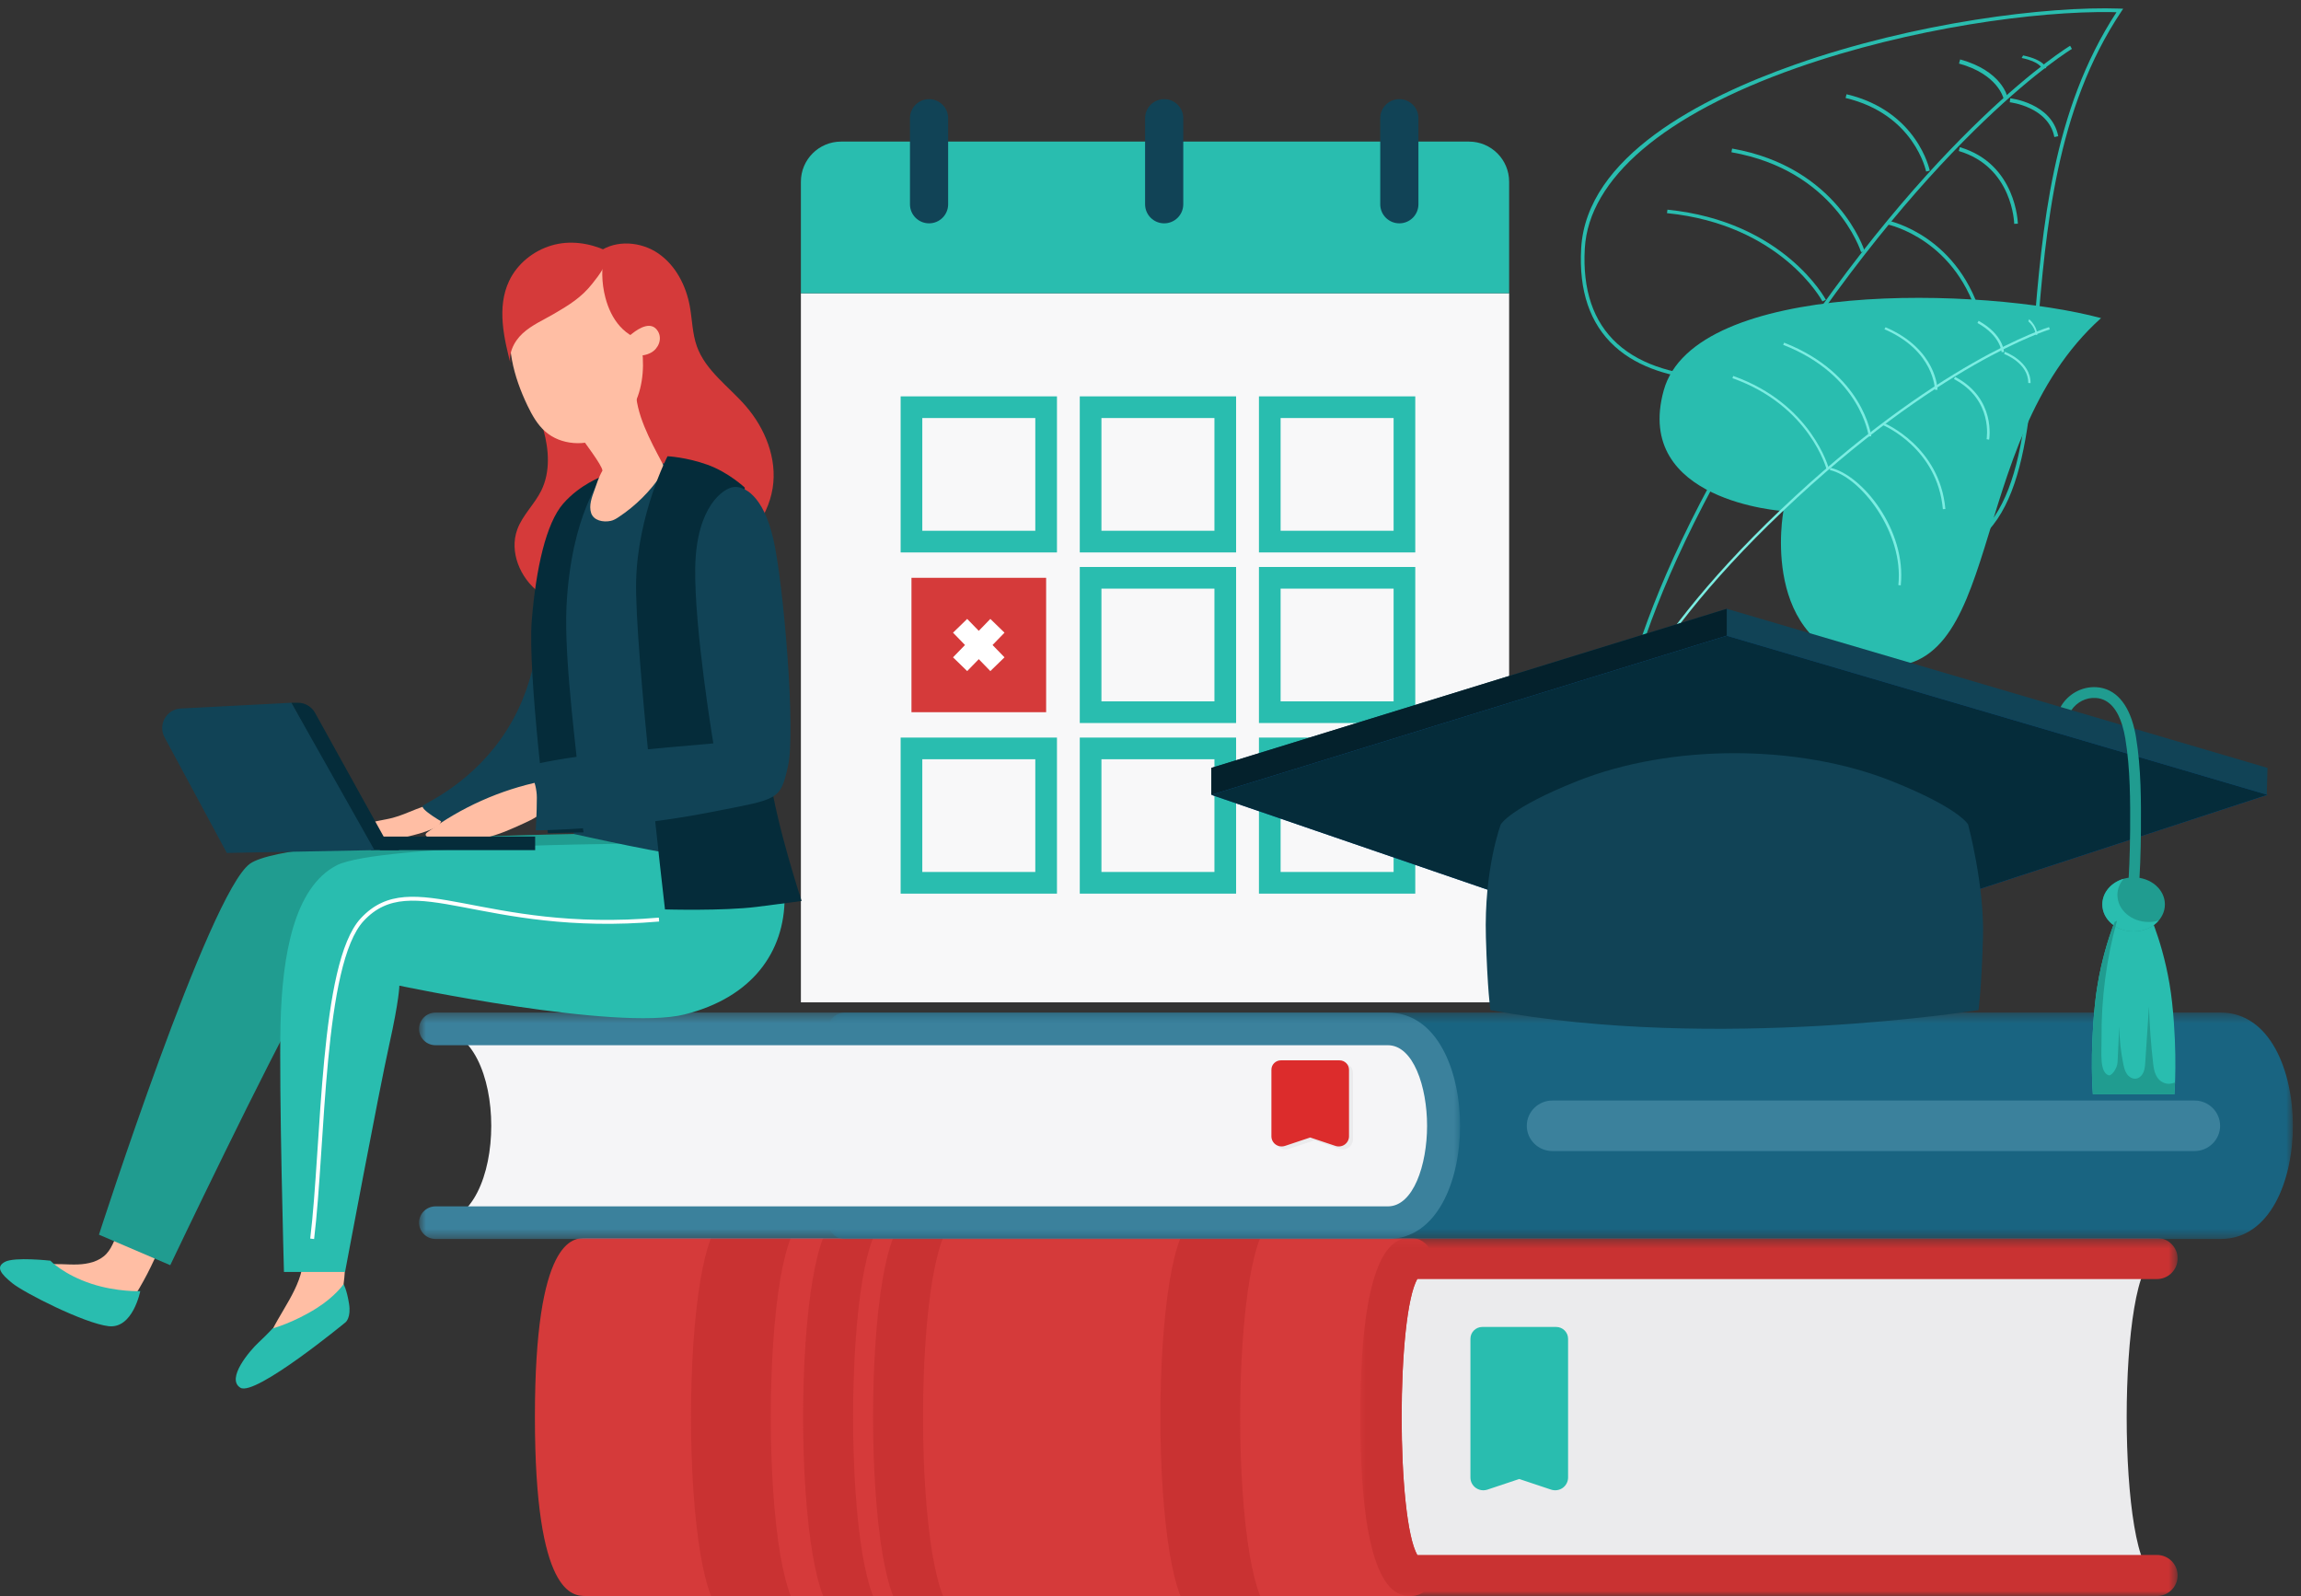 <svg width="235" height="163" viewBox="0 0 235 163" fill="none" xmlns="http://www.w3.org/2000/svg">
<rect x="0" y="0" width="235" height="163" fill="#333333" stroke="none"/>
<path fill-rule="evenodd" clip-rule="evenodd" d="M216.156 1.249C209.582 11.302 208.581 23.32 207.697 33.935C206.655 46.463 205.831 56.356 195.896 56.944C192.117 57.171 188.963 56.091 186.495 53.75C180.945 48.486 180.694 38.483 180.692 38.382L180.687 38.164L180.478 38.201C180.379 38.219 170.449 39.923 165.148 35.078C162.718 32.857 161.61 29.588 161.856 25.361C162.27 18.248 169.937 11.71 183.45 6.952C195.201 2.815 208.132 1.116 215.643 1.237C215.818 1.24 215.988 1.244 216.156 1.249ZM194.671 57.352C195.076 57.359 195.487 57.35 195.906 57.327C206.173 56.72 207.01 46.675 208.069 33.958C208.957 23.29 209.964 11.198 216.65 1.174L216.839 0.891L216.509 0.878C209.099 0.614 195.585 2.28 183.335 6.593C173.667 9.996 162.027 16.015 161.485 25.346C161.231 29.696 162.381 33.066 164.899 35.366C169.9 39.937 178.859 38.828 180.327 38.61C180.397 40.105 181.032 49.094 186.238 54.034C188.506 56.186 191.339 57.299 194.671 57.352Z" fill="#29BDAF"/>
<path fill-rule="evenodd" clip-rule="evenodd" d="M164.921 77.317L165.294 77.302C165.291 77.17 165.237 63.788 181.536 38.572C197.847 13.333 211.468 5.078 211.603 4.997L211.42 4.674C211.284 4.756 197.585 13.057 181.227 38.37C164.852 63.705 164.919 77.185 164.921 77.317Z" fill="#29BDAF"/>
<path fill-rule="evenodd" clip-rule="evenodd" d="M197.802 45.722L198.157 45.677C197.499 37.742 190.524 31.405 186.206 31.335C186.154 31.334 186.103 31.335 186.053 31.336L186.05 31.72C186.095 31.72 186.141 31.719 186.188 31.72C190.287 31.786 197.17 38.106 197.802 45.722Z" fill="#29BDAF"/>
<path fill-rule="evenodd" clip-rule="evenodd" d="M190.074 25.752L190.429 25.63C190.403 25.544 187.698 17.066 176.9 15.172L176.831 15.549C187.401 17.403 190.049 25.668 190.074 25.752Z" fill="#29BDAF"/>
<path fill-rule="evenodd" clip-rule="evenodd" d="M205.709 22.861L206.084 22.844C206.083 22.784 205.933 16.737 200.155 15.031L200.049 15.423C205.568 17.053 205.709 22.804 205.709 22.861Z" fill="#29BDAF"/>
<path fill-rule="evenodd" clip-rule="evenodd" d="M204.609 10.027L205.025 9.924C205.004 9.813 204.411 7.231 200.191 6.069L200.073 6.492C204.03 7.583 204.604 10.002 204.609 10.027Z" fill="#29BDAF"/>
<path fill-rule="evenodd" clip-rule="evenodd" d="M186.123 30.777L186.477 30.618C186.433 30.538 182.163 22.608 170.297 21.413L170.248 21.767C181.895 22.94 186.084 30.698 186.123 30.777Z" fill="#29BDAF"/>
<path fill-rule="evenodd" clip-rule="evenodd" d="M202.182 33.021L202.522 32.903C200.244 24.06 192.913 22.547 192.839 22.535L192.769 22.921C192.842 22.935 199.965 24.413 202.182 33.021Z" fill="#29BDAF"/>
<path fill-rule="evenodd" clip-rule="evenodd" d="M196.714 17.517L197.089 17.43C197.077 17.37 195.829 11.339 188.585 9.624L188.489 10.008C195.503 11.667 196.702 17.459 196.714 17.517Z" fill="#29BDAF"/>
<path fill-rule="evenodd" clip-rule="evenodd" d="M209.808 13.996L210.206 13.909C209.551 10.521 205.348 10.043 205.306 10.037L205.255 10.445C205.296 10.449 209.209 10.898 209.808 13.996Z" fill="#29BDAF"/>
<path fill-rule="evenodd" clip-rule="evenodd" d="M208.534 6.993L208.982 6.961C208.974 6.927 208.792 6.12 206.618 5.66L206.471 5.92C208.359 6.319 208.528 6.967 208.534 6.993Z" fill="#29BDAF"/>
<path fill-rule="evenodd" clip-rule="evenodd" d="M182.14 52.194C182.14 52.194 179.551 65.905 190.952 67.891C205.022 70.341 200.295 45.297 214.579 32.487C202.56 29.278 173.057 28.514 169.915 39.869C166.774 51.225 182.14 52.194 182.14 52.194Z" fill="#29BDAF"/>
<path fill-rule="evenodd" clip-rule="evenodd" d="M164.306 76.848L164.058 76.8C164.076 76.706 166.009 67.141 181.891 52.034C197.763 36.939 209.154 33.442 209.266 33.408L209.345 33.64C209.232 33.673 197.893 37.159 182.07 52.209C166.242 67.263 164.323 76.754 164.306 76.848Z" fill="#7BEDE2"/>
<path fill-rule="evenodd" clip-rule="evenodd" d="M194.122 59.784L193.877 59.754C194.456 54.348 189.994 48.694 186.886 48.008L186.934 47.774C190.203 48.495 194.724 54.163 194.122 59.784Z" fill="#7BEDE2"/>
<path fill-rule="evenodd" clip-rule="evenodd" d="M190.852 44.573C190.845 44.512 190.047 38.323 182.115 35.217L182.214 34.996C190.296 38.16 191.106 44.489 191.113 44.552L190.852 44.573Z" fill="#7BEDE2"/>
<path fill-rule="evenodd" clip-rule="evenodd" d="M203.148 44.901L202.89 44.851C202.898 44.811 203.588 40.833 199.557 38.713L199.678 38.491C203.883 40.703 203.156 44.859 203.148 44.901Z" fill="#7BEDE2"/>
<path fill-rule="evenodd" clip-rule="evenodd" d="M204.664 35.959L204.419 35.958C204.418 35.942 204.347 34.311 201.959 32.986L202.072 32.764C204.6 34.168 204.663 35.887 204.664 35.959Z" fill="#7BEDE2"/>
<path fill-rule="evenodd" clip-rule="evenodd" d="M186.56 47.96C186.542 47.896 184.824 41.423 176.934 38.622L177.012 38.394C185.034 41.242 186.78 47.841 186.797 47.907L186.56 47.96Z" fill="#7BEDE2"/>
<path fill-rule="evenodd" clip-rule="evenodd" d="M198.425 51.998C197.864 45.757 192.363 43.443 192.309 43.42L192.406 43.199C192.464 43.222 198.107 45.59 198.68 51.983L198.425 51.998Z" fill="#7BEDE2"/>
<path fill-rule="evenodd" clip-rule="evenodd" d="M197.876 39.807L197.609 39.802C197.61 39.763 197.561 35.821 192.457 33.628L192.572 33.421C197.834 35.681 197.877 39.766 197.876 39.807Z" fill="#7BEDE2"/>
<path fill-rule="evenodd" clip-rule="evenodd" d="M207.382 39.123L207.147 39.117C207.152 37.056 204.705 36.16 204.68 36.151L204.754 35.929C204.78 35.939 207.387 36.891 207.382 39.123Z" fill="#7BEDE2"/>
<path fill-rule="evenodd" clip-rule="evenodd" d="M208.062 34.209L207.89 34.18L207.976 34.194L207.89 34.181C207.89 34.152 207.906 33.484 207.15 32.813L207.237 32.605C208.094 33.365 208.064 34.175 208.062 34.209Z" fill="#7BEDE2"/>
<path fill-rule="evenodd" clip-rule="evenodd" d="M220.273 160.901C216.172 160.901 216.172 128.53 220.273 128.53H144.117C140.016 128.53 140.016 160.901 144.117 160.901H220.273Z" fill="#EBEBED"/>
<path fill-rule="evenodd" clip-rule="evenodd" d="M144.117 160.901C140.016 160.901 140.016 128.53 144.117 128.53H59.83C55.729 128.53 55.729 160.901 59.83 160.901H144.117Z" fill="#D53A3A"/>
<path fill-rule="evenodd" clip-rule="evenodd" d="M60.45 158.798H140.305C139.51 156.142 138.916 151.808 138.916 144.714C138.916 137.63 139.51 133.285 140.305 130.63H60.45C58.329 134.397 58.329 155.04 60.45 158.798ZM59.835 126.432H144.122C145.288 126.432 146.243 127.376 146.243 128.531C146.243 129.454 145.638 130.231 144.811 130.514C142.595 133.988 142.595 155.439 144.811 158.913C145.638 159.196 146.243 159.984 146.243 160.897C146.243 162.061 145.288 162.996 144.122 162.996H59.835C58.541 162.996 54.629 162.996 54.629 144.714C54.629 126.432 58.541 126.432 59.835 126.432Z" fill="#D53A3A"/>
<path fill-rule="evenodd" clip-rule="evenodd" d="M71.55 158.797C71.847 160.487 72.197 161.925 72.621 162.995H80.761C80.337 161.925 79.987 160.487 79.69 158.797C78.397 151.147 78.397 138.28 79.69 130.629C79.987 128.94 80.337 127.502 80.761 126.431H72.621C72.197 127.502 71.847 128.94 71.55 130.629C70.246 138.28 70.246 151.147 71.55 158.797Z" fill="#C93232"/>
<path fill-rule="evenodd" clip-rule="evenodd" d="M119.488 158.797C119.785 160.487 120.135 161.925 120.559 162.995H128.698C128.274 161.925 127.924 160.487 127.628 158.797C126.334 151.147 126.334 138.28 127.628 130.629C127.924 128.94 128.274 127.502 128.698 126.431H120.559C120.135 127.502 119.785 128.94 119.488 130.629C118.184 138.28 118.184 151.147 119.488 158.797Z" fill="#C93232"/>
<path fill-rule="evenodd" clip-rule="evenodd" d="M83 158.797C83.296 160.487 83.646 161.925 84.07 162.995H89.165C88.741 161.925 88.391 160.487 88.094 158.797C86.801 151.147 86.801 138.28 88.094 130.629C88.391 128.94 88.741 127.502 89.165 126.431H84.07C83.646 127.502 83.296 128.94 83 130.629C81.695 138.28 81.695 151.147 83 158.797Z" fill="#C93232"/>
<path fill-rule="evenodd" clip-rule="evenodd" d="M90.144 158.797C90.441 160.487 90.791 161.925 91.215 162.995H96.31C95.885 161.925 95.536 160.487 95.239 158.797C93.945 151.147 93.945 138.28 95.239 130.629C95.536 128.94 95.885 127.502 96.31 126.431H91.215C90.791 127.502 90.441 128.94 90.144 130.629C88.84 138.28 88.84 151.147 90.144 158.797Z" fill="#C93232"/>
<mask id="mask0" mask-type="alpha" maskUnits="userSpaceOnUse" x="138" y="126" width="85" height="37">
<path d="M138.924 126.431H222.397V163H138.924V126.431Z" fill="white"/>
</mask>
<g mask="url(#mask0)">
<path fill-rule="evenodd" clip-rule="evenodd" d="M144.12 163H220.276C221.448 163 222.397 162.06 222.397 160.901C222.397 159.742 221.448 158.802 220.276 158.802H144.744C142.618 155.038 142.618 134.394 144.744 130.629H220.276C221.448 130.629 222.397 129.689 222.397 128.53C222.397 127.37 221.448 126.431 220.276 126.431H144.12C142.835 126.431 138.924 126.431 138.924 144.716C138.924 163 142.835 163 144.12 163Z" fill="#C93232"/>
</g>
<path fill-rule="evenodd" clip-rule="evenodd" d="M159.111 137.106V151.276C159.111 151.81 158.583 152.185 158.073 152.014L154.655 150.873L151.236 152.014C150.726 152.185 150.197 151.81 150.197 151.276V137.106C150.197 136.728 150.507 136.423 150.889 136.423H158.421C158.801 136.423 159.111 136.728 159.111 137.106Z" fill="#EBEBED"/>
<path fill-rule="evenodd" clip-rule="evenodd" d="M154.654 150.349C154.597 150.349 154.54 150.358 154.485 150.376L151.066 151.517C150.958 151.556 150.875 151.511 150.834 151.482C150.795 151.455 150.728 151.39 150.728 151.277V137.106C150.728 137.019 150.8 136.947 150.888 136.947H158.422C158.51 136.947 158.581 137.019 158.581 137.106V151.277C158.581 151.39 158.514 151.455 158.474 151.482C158.433 151.511 158.347 151.556 158.243 151.517L154.824 150.376C154.768 150.358 154.712 150.349 154.654 150.349ZM158.324 152.58C158.596 152.58 158.866 152.496 159.093 152.335C159.436 152.091 159.641 151.695 159.641 151.277V137.106C159.641 136.44 159.094 135.897 158.422 135.897H150.888C150.215 135.897 149.668 136.44 149.668 137.106V151.277C149.668 151.694 149.873 152.091 150.216 152.335C150.56 152.579 151.004 152.646 151.406 152.512L154.654 151.427L157.903 152.512C158.04 152.558 158.182 152.58 158.324 152.58Z" fill="#EBEBED"/>
<path fill-rule="evenodd" clip-rule="evenodd" d="M159.619 136.725V150.896C159.619 151.429 159.091 151.804 158.581 151.633L155.162 150.493L151.744 151.633C151.234 151.804 150.705 151.429 150.705 150.896V136.725C150.705 136.349 151.015 136.042 151.396 136.042H158.929C159.309 136.042 159.619 136.349 159.619 136.725Z" fill="#29BDAF"/>
<path fill-rule="evenodd" clip-rule="evenodd" d="M158.926 136.567C159.014 136.567 159.086 136.638 159.086 136.726V150.896C159.086 151.01 159.02 151.074 158.98 151.102C158.94 151.131 158.855 151.174 158.747 151.137L155.33 149.996C155.221 149.959 155.102 149.959 154.991 149.996L151.571 151.137C151.467 151.174 151.381 151.131 151.341 151.102C151.302 151.074 151.234 151.01 151.234 150.896V136.726C151.234 136.638 151.306 136.567 151.393 136.567H158.926ZM151.491 152.2C151.633 152.2 151.775 152.177 151.912 152.131L155.16 151.047L158.409 152.131C158.815 152.265 159.256 152.198 159.599 151.955C159.942 151.711 160.147 151.314 160.147 150.896V136.726C160.147 136.06 159.6 135.518 158.926 135.518H151.393C150.721 135.518 150.174 136.06 150.174 136.726V150.896C150.174 151.315 150.378 151.711 150.723 151.955C150.949 152.115 151.218 152.2 151.491 152.2Z" fill="#29BDAF"/>
<path fill-rule="evenodd" clip-rule="evenodd" d="M86.279 105.079H226.796C234.382 105.079 234.382 124.87 226.796 124.87H86.279" fill="#196481"/>
<mask id="mask1" mask-type="alpha" maskUnits="userSpaceOnUse" x="84" y="103" width="151" height="24">
<path d="M84.596 103.413H234.172V126.535H84.596V103.413Z" fill="white"/>
</mask>
<g mask="url(#mask1)">
<path fill-rule="evenodd" clip-rule="evenodd" d="M226.798 126.535H86.281C85.35 126.535 84.596 125.789 84.596 124.869C84.596 123.95 85.35 123.203 86.281 123.203H226.798C229.398 123.203 230.801 118.964 230.801 114.974C230.801 110.985 229.398 106.746 226.798 106.746H86.281C85.35 106.746 84.596 106 84.596 105.079C84.596 104.159 85.35 103.413 86.281 103.413H226.798C231.865 103.413 234.172 109.406 234.172 114.974C234.172 120.542 231.865 126.535 226.798 126.535Z" fill="#196481"/>
</g>
<path fill-rule="evenodd" clip-rule="evenodd" d="M44.482 124.869C52.069 124.869 52.069 105.079 44.482 105.079H141.744C149.329 105.079 149.329 124.869 141.744 124.869H44.482Z" fill="#F5F5F7"/>
<mask id="mask2" mask-type="alpha" maskUnits="userSpaceOnUse" x="42" y="103" width="108" height="24">
<path d="M42.797 103.414H149.118V126.535H42.797V103.414Z" fill="white"/>
</mask>
<g mask="url(#mask2)">
<path fill-rule="evenodd" clip-rule="evenodd" d="M141.744 126.535H44.482C43.552 126.535 42.797 125.789 42.797 124.87C42.797 123.95 43.552 123.204 44.482 123.204H141.744C144.344 123.204 145.747 118.964 145.747 114.974C145.747 110.985 144.344 106.746 141.744 106.746H44.482C43.552 106.746 42.797 106 42.797 105.079C42.797 104.16 43.552 103.414 44.482 103.414H141.744C146.81 103.414 149.118 109.407 149.118 114.974C149.118 120.542 146.81 126.535 141.744 126.535Z" fill="#3B819C"/>
</g>
<path fill-rule="evenodd" clip-rule="evenodd" d="M130.672 109.55V116.351C130.672 116.774 131.091 117.072 131.497 116.937L134.213 116.031L136.93 116.937C137.335 117.072 137.755 116.774 137.755 116.351V109.55C137.755 109.25 137.51 109.008 137.206 109.008H131.22C130.918 109.008 130.672 109.25 130.672 109.55Z" fill="#EBEBED"/>
<path fill-rule="evenodd" clip-rule="evenodd" d="M131.222 109.424C131.151 109.424 131.094 109.481 131.094 109.551V116.352C131.094 116.441 131.147 116.493 131.18 116.516C131.212 116.538 131.278 116.572 131.363 116.542L134.08 115.637C134.167 115.608 134.261 115.608 134.349 115.637L137.066 116.542C137.153 116.571 137.219 116.538 137.25 116.516C137.281 116.493 137.335 116.441 137.335 116.352V109.551C137.335 109.481 137.277 109.424 137.208 109.424H131.222ZM131.299 117.386C131.082 117.386 130.868 117.32 130.688 117.193C130.415 116.998 130.252 116.684 130.252 116.352V109.551C130.252 109.021 130.686 108.591 131.222 108.591H137.208C137.742 108.591 138.178 109.021 138.178 109.551V116.352C138.178 116.684 138.015 116.998 137.74 117.193C137.468 117.386 137.113 117.438 136.796 117.331L134.214 116.472L131.633 117.331C131.524 117.368 131.411 117.386 131.299 117.386Z" fill="#EBEBED"/>
<path fill-rule="evenodd" clip-rule="evenodd" d="M130.271 109.248V116.049C130.271 116.473 130.691 116.77 131.096 116.636L133.813 115.73L136.529 116.636C136.935 116.77 137.354 116.473 137.354 116.049V109.248C137.354 108.948 137.108 108.706 136.806 108.706H130.82C130.517 108.706 130.271 108.948 130.271 109.248Z" fill="#DC2C2C"/>
<path fill-rule="evenodd" clip-rule="evenodd" d="M133.811 115.313C133.856 115.313 133.902 115.321 133.946 115.335L136.661 116.241C136.752 116.269 136.814 116.236 136.846 116.213C136.877 116.191 136.93 116.139 136.93 116.05V109.249C136.93 109.179 136.873 109.122 136.803 109.122H130.817C130.747 109.122 130.691 109.179 130.691 109.249V116.05C130.691 116.139 130.744 116.191 130.775 116.214C130.808 116.236 130.876 116.269 130.959 116.241L133.675 115.335C133.719 115.321 133.765 115.313 133.811 115.313ZM130.895 117.084C130.679 117.084 130.464 117.018 130.284 116.89C130.011 116.696 129.848 116.382 129.848 116.05V109.249C129.848 108.719 130.282 108.29 130.817 108.29H136.803C137.338 108.29 137.773 108.719 137.773 109.249V116.05C137.773 116.381 137.611 116.696 137.337 116.89C137.063 117.084 136.712 117.136 136.393 117.031L133.811 116.17L131.228 117.031C131.12 117.066 131.007 117.084 130.895 117.084Z" fill="#DC2C2C"/>
<path fill-rule="evenodd" clip-rule="evenodd" d="M224.129 117.554H158.539C157.104 117.554 155.93 116.394 155.93 114.974C155.93 113.555 157.104 112.394 158.539 112.394H224.129C225.564 112.394 226.739 113.555 226.739 114.974C226.739 116.394 225.564 117.554 224.129 117.554Z" fill="#3B819C"/>
<path d="M154.127 29.95H81.795V102.367H154.127V29.95Z" fill="#F8F8F9"/>
<path d="M154.127 18.558V29.949H81.795V18.558C81.795 16.295 83.633 14.46 85.901 14.46H150.022C152.289 14.46 154.127 16.295 154.127 18.558Z" fill="#29BDAF"/>
<path d="M142.913 22.809C143.99 22.809 144.863 21.937 144.863 20.863V12.071C144.863 10.997 143.99 10.125 142.913 10.125C141.836 10.125 140.963 10.997 140.963 12.071V20.863C140.963 21.937 141.836 22.809 142.913 22.809Z" fill="#114356"/>
<path d="M118.897 22.809C119.974 22.809 120.847 21.937 120.847 20.863V12.071C120.847 10.997 119.974 10.125 118.897 10.125C117.82 10.125 116.947 10.997 116.947 12.071V20.863C116.947 21.937 117.82 22.809 118.897 22.809Z" fill="#114356"/>
<path d="M94.884 22.809C95.96 22.809 96.834 21.938 96.834 20.863V12.072C96.834 10.997 95.96 10.126 94.884 10.126C93.807 10.126 92.934 10.997 92.934 12.072V20.863C92.934 21.938 93.807 22.809 94.884 22.809Z" fill="#114356"/>
<path d="M143.435 41.587H129.682V55.312H143.435V41.587Z" stroke="#29BDAF" stroke-width="2.213" stroke-miterlimit="10"/>
<path d="M125.136 41.587H111.383V55.312H125.136V41.587Z" stroke="#29BDAF" stroke-width="2.213" stroke-miterlimit="10"/>
<path d="M106.841 41.587H93.088V55.313H106.841V41.587Z" stroke="#29BDAF" stroke-width="2.213" stroke-miterlimit="10"/>
<path d="M143.435 59.01H129.682V72.735H143.435V59.01Z" stroke="#29BDAF" stroke-width="2.213" stroke-miterlimit="10"/>
<path d="M125.136 59.01H111.383V72.735H125.136V59.01Z" stroke="#29BDAF" stroke-width="2.213" stroke-miterlimit="10"/>
<path d="M106.841 59.01H93.088V72.736H106.841V59.01Z" fill="#D53A3A"/>
<path d="M98.055 63.912L101.867 67.834" stroke="white" stroke-width="2.017" stroke-miterlimit="10"/>
<path d="M101.867 63.912L98.055 67.834" stroke="white" stroke-width="2.017" stroke-miterlimit="10"/>
<path d="M143.435 76.433H129.682V90.158H143.435V76.433Z" stroke="#29BDAF" stroke-width="2.213" stroke-miterlimit="10"/>
<path d="M125.136 76.433H111.383V90.158H125.136V76.433Z" stroke="#29BDAF" stroke-width="2.213" stroke-miterlimit="10"/>
<path d="M106.841 76.433H93.088V90.159H106.841V76.433Z" stroke="#29BDAF" stroke-width="2.213" stroke-miterlimit="10"/>
<path d="M44.861 82.033C43.192 82.132 41.712 83.105 40.094 83.527C39.102 83.786 38.039 83.842 37.129 84.315C36.836 84.468 36.527 84.779 36.668 85.077C36.717 85.183 36.814 85.256 36.912 85.32C37.574 85.752 38.39 85.897 39.18 85.871C39.97 85.844 40.745 85.657 41.514 85.47C42.432 85.247 43.358 85.021 44.215 84.624C44.481 84.501 44.747 84.355 44.922 84.12C45.156 83.803 45.181 83.369 45.081 82.987C44.982 82.605 44.772 82.262 44.565 81.927" fill="#FFBEA4"/>
<path d="M35.246 128.434C35.265 129.341 35.213 130.249 35.09 131.148C35.033 131.563 34.957 131.985 34.755 132.352C34.552 132.72 34.233 133.01 33.915 133.286C32.519 134.497 31.019 135.591 29.438 136.551C28.891 136.883 28.331 137.201 27.726 137.411C27.632 137.443 27.527 137.474 27.434 137.438C27.218 137.356 27.258 137.04 27.345 136.826C28.492 134.011 30.836 131.583 30.98 128.548C30.991 128.298 30.994 128.029 31.143 127.828C31.367 127.525 31.808 127.513 32.185 127.531C33.219 127.578 34.308 127.642 35.178 128.202" fill="#FFBEA4"/>
<path d="M16.4 127.124C15.595 129.149 14.587 131.092 13.394 132.916C13.285 133.082 13.166 133.256 12.987 133.343C12.82 133.424 12.626 133.418 12.44 133.407C10.619 133.302 8.816 132.891 7.131 132.195C6.054 131.75 4.973 131.143 4.38 130.142C4.213 129.86 4.116 129.441 4.381 129.248C4.478 129.177 4.603 129.159 4.723 129.145C5.785 129.023 6.86 129.174 7.929 129.137C8.998 129.1 10.13 128.836 10.862 128.057C11.561 127.315 11.772 126.244 12.316 125.382C13.731 125.962 15.146 126.541 16.561 127.12" fill="#FFBEA4"/>
<path d="M64.533 85.092C64.533 85.092 29.694 85.265 25.534 88.206C21.374 91.147 10.107 126.096 10.107 126.096L17.387 129.211C17.387 129.211 27.614 107.757 31.081 101.874C34.547 95.991 45.294 97.029 48.933 96.856C52.573 96.683 65.053 96.51 65.053 96.51L64.533 85.092Z" fill="#209C90"/>
<path d="M68.433 86.13C68.433 86.13 38.707 86.13 34.374 88.379C30.041 90.629 28.827 97.55 28.654 104.469C28.48 111.39 29.001 129.903 29.001 129.903H35.24C35.24 129.903 38.707 111.39 39.747 106.719C40.786 102.048 40.786 100.664 40.786 100.664C40.786 100.664 62.973 105.335 69.906 103.605C76.84 101.875 80.133 97.203 80.133 91.667C80.133 86.13 76.319 84.4 76.319 84.4L68.433 86.13Z" fill="#29BDAF"/>
<path d="M67.303 93.914C49.198 95.486 42.114 88.415 36.997 93.914C32.813 98.412 33.062 116.827 31.881 126.516" stroke="white" stroke-width="0.4"/>
<path d="M61.189 25.705C62.938 24.463 65.463 24.668 67.23 25.882C68.998 27.096 70.058 29.15 70.446 31.257C70.699 32.627 70.701 34.054 71.17 35.367C72.056 37.85 74.407 39.453 76.141 41.441C78.148 43.743 79.394 46.849 78.909 49.861C78.397 53.031 76.095 55.628 73.55 57.593C70.203 60.176 66.18 62.018 61.956 62.262C59.53 62.403 56.973 61.969 55.044 60.496C53.115 59.023 51.995 56.346 52.831 54.069C53.369 52.602 54.6 51.491 55.288 50.086C56.213 48.197 56.067 45.949 55.507 43.922C54.948 41.895 54.006 39.993 53.364 37.991C52.85 36.39 52.529 34.728 52.411 33.052C52.294 31.387 52.411 29.599 53.387 28.244C54.24 27.061 55.647 26.372 57.081 26.09C58.513 25.809 59.99 25.889 61.448 25.971" fill="#D53A3A"/>
<path d="M58.62 50.892C58.62 50.892 55.838 54.064 55.504 58.909C55.17 63.753 55.114 69.232 51.775 74.538C48.436 79.844 43.65 81.92 43.205 82.266C42.76 82.612 45.46 84.12 45.46 84.12C45.46 84.12 49.994 83.65 52.776 82.266C55.559 80.882 58.119 81.112 59.009 76.96C59.9 72.807 59.566 55.16 59.566 55.16L58.62 50.892Z" fill="#114356"/>
<path d="M55.3 79.797C51.098 80.661 47.09 82.451 43.644 85.001C43.565 85.06 43.479 85.131 43.471 85.229C43.46 85.369 43.612 85.462 43.744 85.512C44.441 85.776 45.2 85.814 45.944 85.829C47.15 85.851 48.364 85.815 49.542 85.561C50.937 85.26 52.246 84.66 53.543 84.066C54.379 83.682 55.259 83.261 55.76 82.491C56.261 81.721 56.171 80.493 55.344 80.091" fill="#FFBEA4"/>
<path d="M68.866 47.288L66.873 47.375C66.873 47.375 61.847 48.327 60.807 49.451C59.767 50.576 57.947 55.161 57.254 59.486C56.561 63.811 57.514 80.594 57.774 81.892C58.034 83.189 58.641 85.179 58.641 85.179C58.641 85.179 69.474 87.601 70.254 87.341C71.034 87.082 68.521 68.829 68.435 62.946C68.346 57.063 68.866 47.72 68.866 47.288Z" fill="#114356"/>
<path d="M61.529 48.643C61.529 48.643 58.352 52.507 57.861 61.821C57.551 67.701 59.161 78.603 59.161 80.334C59.161 82.064 59.594 85.005 59.594 85.005L55.954 85.091C55.954 85.091 53.874 68.741 54.308 63.378C54.741 58.014 55.781 53.429 57.515 51.44C59.248 49.45 61.529 48.643 61.529 48.643Z" fill="#052C3A"/>
<path d="M62.761 27.499C63.661 29.421 64.565 31.355 65.124 33.401C65.685 35.447 65.889 37.632 65.374 39.69C64.86 41.748 63.563 43.666 61.673 44.634C59.782 45.602 57.296 45.474 55.696 44.077C54.879 43.364 54.337 42.392 53.867 41.414C52.458 38.477 51.556 35.112 52.382 31.961C52.635 30.995 53.062 30.049 53.771 29.345C54.271 28.849 54.892 28.491 55.535 28.202C57.854 27.156 60.55 26.962 62.995 27.667" fill="#FFBEA4"/>
<path d="M59.143 44.352C59.588 45.06 61.5 47.497 61.528 48.066C61.124 48.758 60.901 49.522 60.719 50.027C60.445 50.788 60.121 51.623 60.372 52.392C60.623 53.16 61.589 53.365 62.381 53.195C62.673 53.133 62.934 52.972 63.184 52.807C64.916 51.662 66.417 50.168 67.569 48.442C67.682 48.273 67.796 48.09 67.811 47.887C67.827 47.665 67.725 47.455 67.621 47.258C66.42 44.994 64.889 42.208 64.936 39.647C63.018 40.737 60.792 42.689 59.098 44.102" fill="#FFBEA4"/>
<path d="M61.748 25.745C61.404 27.272 61.431 28.882 61.828 30.396C62.109 31.469 62.582 32.507 63.324 33.332C64.067 34.156 65.094 34.752 66.201 34.847C66.073 33.725 65.946 32.603 65.817 31.481C65.766 31.025 65.714 30.569 65.61 30.122C65.154 28.155 63.643 26.465 61.737 25.791" fill="#D53A3A"/>
<path d="M61.97 25.683C62.201 26.835 61.215 28.059 60.484 28.981C59.373 30.382 58.153 31.126 56.61 32.032C55.512 32.676 54.314 33.187 53.377 34.048C52.441 34.909 51.803 36.26 52.225 37.459C51.462 34.573 50.718 31.4 51.993 28.7C52.819 26.947 54.46 25.622 56.321 25.07C58.181 24.518 60.142 24.802 61.913 25.596" fill="#D53A3A"/>
<path d="M63.75 34.708C63.891 34.598 64.031 34.487 64.172 34.376C64.31 34.267 64.449 34.158 64.587 34.049C65.303 33.484 66.552 32.743 67.203 33.847C67.661 34.626 67.238 35.608 66.491 36.015C65.589 36.505 64.393 36.392 63.6 35.739" fill="#FFBEA4"/>
<path d="M76.061 49.796C76.061 49.796 74.415 48.239 72.248 47.461C70.081 46.682 68.175 46.595 68.175 46.595C68.175 46.595 65.141 52.478 64.968 59.312C64.794 66.146 67.914 92.877 67.914 92.877C67.914 92.877 73.807 93.05 77.274 92.618C80.74 92.186 81.867 92.012 81.867 92.012C81.867 92.012 79.354 84.399 78.66 79.469C77.967 74.537 75.974 59.053 75.974 56.025C75.974 52.997 76.061 49.796 76.061 49.796Z" fill="#052C3A"/>
<path d="M53.903 78.229C53.903 78.229 54.828 79.844 54.828 81.458C54.828 83.073 54.712 84.803 54.712 84.803C54.712 84.803 63.405 84.745 72.507 82.958C79.556 81.574 79.672 81.805 80.48 78.229C81.288 74.653 80.018 59.543 78.978 55.045C77.938 50.547 75.974 49.623 74.933 49.739C73.894 49.854 71.12 51.7 71.004 57.928C70.888 64.156 72.853 75.921 72.853 75.921C72.853 75.921 64.764 76.614 60.604 77.075C56.445 77.536 53.903 78.229 53.903 78.229Z" fill="#114356"/>
<path d="M35.089 131.147C35.089 131.147 35.414 131.69 35.645 133.132C35.876 134.574 35.298 135.036 35.298 135.036C35.298 135.036 26.054 142.649 24.551 141.726C23.049 140.803 25.533 137.919 26.4 137.112C27.266 136.305 27.844 135.67 27.844 135.67C27.844 135.67 29.982 135.093 32.35 133.594C34.257 132.387 35.089 131.147 35.089 131.147Z" fill="#29BDAF"/>
<path d="M14.324 131.864C14.324 131.864 13.573 135.728 11.089 135.44C8.605 135.151 2.48 132.037 1.267 131.057C0.054 130.077 -0.467 129.385 0.515 128.865C1.497 128.346 5.137 128.75 5.137 128.75C5.137 128.75 6.524 130.192 9.355 131.115C11.941 131.957 14.324 131.864 14.324 131.864Z" fill="#29BDAF"/>
<path d="M38.797 85.438H54.656V86.822H38.797V85.438Z" fill="#052C3A"/>
<path d="M39.404 85.842L32.176 72.801C31.824 72.165 31.154 71.77 30.427 71.77H29.756L37.902 86.823H40.791L39.404 85.842Z" fill="#052C3A"/>
<path d="M29.753 71.77L18.464 72.356C16.998 72.432 16.111 74.009 16.807 75.302L23.166 87.11L38.246 86.823L29.753 71.77Z" fill="#114356"/>
<path d="M231.58 78.423L231.505 81.213L176.352 96.495L123.71 81.137V78.423L176.352 62.173L231.58 78.423Z" fill="#114356"/>
<path d="M176.354 96.495L123.711 81.137V78.423L176.354 62.173V96.495Z" fill="#04212C"/>
<path d="M231.58 81.175L176.352 99.248L123.71 81.175L176.352 64.925L231.58 81.175Z" fill="#0D5691"/>
<path d="M231.58 81.175L176.352 99.248L123.71 81.175L176.352 64.925L231.58 81.175Z" fill="#052C3A"/>
<path d="M161.034 79.79C154.187 82.523 153.274 84.194 153.274 84.194C153.274 84.194 151.553 88.731 151.754 95.717C151.906 101.032 152.21 103.158 152.21 103.158C175.385 107.456 202.065 103.158 202.065 103.158C202.065 103.158 202.369 101.032 202.522 95.717C202.673 90.402 201 84.194 201 84.194C201 84.194 200.087 82.523 193.24 79.79C183.649 75.96 170.598 75.971 161.034 79.79Z" fill="#114356"/>
<path d="M214.143 70.184C216.018 70.319 217.359 71.816 217.976 74.42C218.038 74.683 218.096 74.953 218.143 75.237C218.683 78.496 218.666 81.832 218.651 84.774C218.64 87.085 218.556 89.2 218.398 91.241L217.298 91.156C217.447 89.235 217.527 87.241 217.544 85.081C217.545 84.975 217.548 84.874 217.549 84.768C217.563 81.869 217.58 78.584 217.055 75.416C216.982 74.974 216.88 74.508 216.741 74.056C216.311 72.659 215.521 71.386 214.064 71.282C213.043 71.206 212.093 71.722 211.549 72.528L210.446 72.204C211.16 70.916 212.598 70.075 214.143 70.184Z" fill="#209C90"/>
<path d="M213.973 102.419C214.543 97.066 216.369 93.193 216.369 93.193L217.504 93.126V93.079L217.906 93.102L218.309 93.079V93.126L219.443 93.193C219.443 93.193 221.269 97.066 221.84 102.419C222.411 107.772 222.068 111.759 222.068 111.759H218.309H217.504H213.745C213.744 111.758 213.402 107.772 213.973 102.419Z" fill="#29BDAF"/>
<path d="M217.905 95.129C216.14 95.129 214.71 93.892 214.71 92.367C214.71 90.841 216.14 89.605 217.905 89.605C219.669 89.605 221.1 90.841 221.1 92.367C221.1 93.892 219.669 95.129 217.905 95.129Z" fill="#209C90"/>
<path d="M216.886 89.751C216.489 90.211 216.251 90.78 216.251 91.399C216.251 92.924 217.681 94.16 219.446 94.16C219.802 94.16 220.144 94.108 220.465 94.015C219.882 94.69 218.954 95.129 217.905 95.129C216.141 95.129 214.71 93.892 214.71 92.367C214.71 91.15 215.622 90.119 216.886 89.751Z" fill="#29BDAF"/>
<path d="M215.966 94.155C216.046 94.111 216.122 94.063 216.208 94.027C215.126 97.934 214.592 101.992 214.629 106.045C214.642 107.503 214.397 109.509 215.367 109.822C215.624 109.905 216.234 109.163 216.268 108.458C216.326 107.245 216.384 106.032 216.442 104.819C216.453 106.109 216.591 107.4 216.852 108.664C216.925 109.02 217.013 109.383 217.219 109.682C217.426 109.981 217.779 110.206 218.14 110.161C218.487 110.118 218.767 109.837 218.907 109.516C219.047 109.196 219.072 108.84 219.095 108.49C219.221 106.587 219.347 104.683 219.473 102.779C219.534 104.738 219.677 106.695 219.904 108.643C219.997 109.445 220.197 110.282 221.035 110.6C221.454 110.759 221.795 110.671 222.133 110.556C222.104 111.322 222.067 111.758 222.067 111.758H218.308H217.502H213.744C213.744 111.758 213.401 107.772 213.972 102.418C214.374 98.65 215.395 95.622 215.966 94.155Z" fill="#209C90"/>
</svg>
